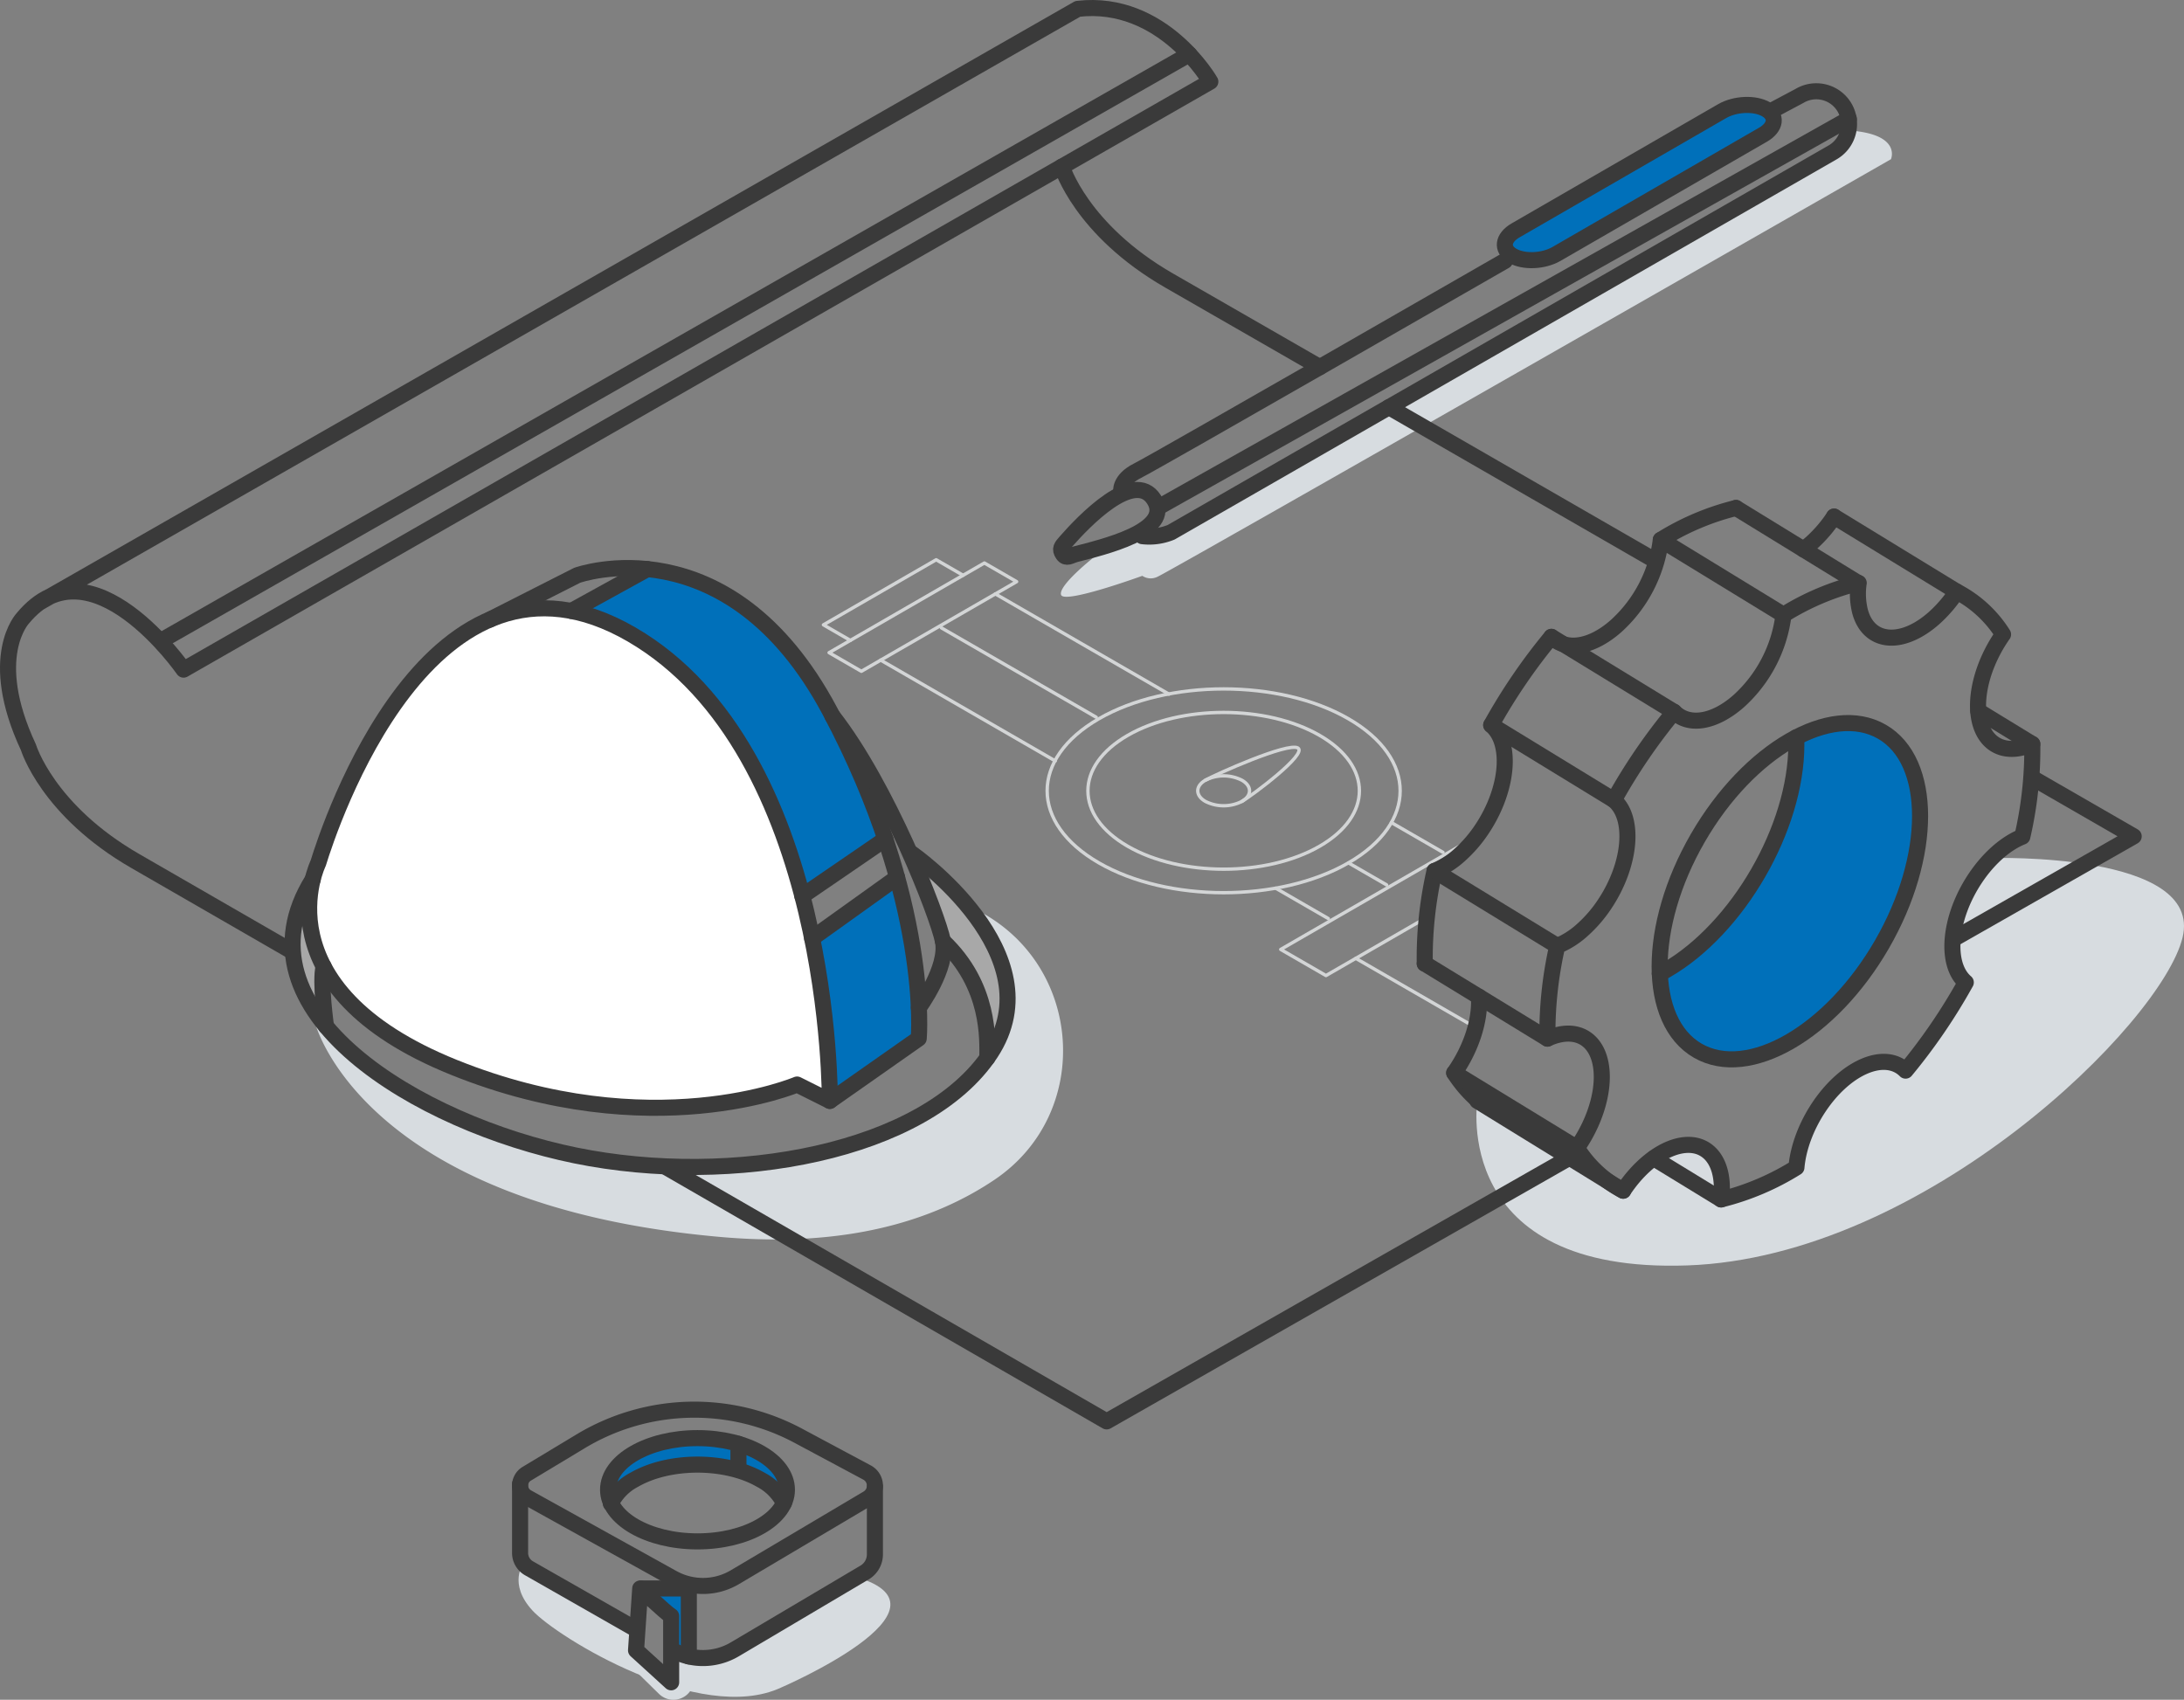 <svg id="ilustracao_projetos" data-name="ilustracao projetos" xmlns="http://www.w3.org/2000/svg" xmlns:xlink="http://www.w3.org/1999/xlink" width="462.478" height="359.949" viewBox="0 0 462.478 359.949">
  <rect x="0" y="0" width="462.478" height="359.949" fill="#808080" stroke="none"/>
  <defs>
    <clipPath id="clip-path">
      <rect id="Rectangle_1275" data-name="Rectangle 1275" width="462.478" height="359.949" fill="none"/>
    </clipPath>
  </defs>
  <g id="Group_1983" data-name="Group 1983" clip-path="url(#clip-path)">
    <path id="Path_13935" data-name="Path 13935" d="M285.543,152.205c14.6,8.426,14.6,22.088,0,30.514s-38.257,8.427-52.852,0-14.6-22.088,0-30.514S270.948,143.779,285.543,152.205Z" fill="none" stroke="#d3d5d6" stroke-linecap="round" stroke-linejoin="round" stroke-width="0.709"/>
    <path id="Path_13936" data-name="Path 13936" d="M279.441,155.728c11.225,6.481,11.225,16.988,0,23.469s-29.424,6.48-40.649,0-11.224-16.987,0-23.468S268.216,149.247,279.441,155.728Z" fill="none" stroke="#d3d5d6" stroke-linecap="round" stroke-linejoin="round" stroke-width="0.709"/>
    <path id="Path_13937" data-name="Path 13937" d="M262.992,165.225c2.14,1.236,2.14,3.239,0,4.475a8.565,8.565,0,0,1-7.751,0c-2.14-1.236-2.14-3.239,0-4.475A8.565,8.565,0,0,1,262.992,165.225Z" fill="none" stroke="#d3d5d6" stroke-linecap="round" stroke-linejoin="round" stroke-width="0.709"/>
    <path id="Path_13938" data-name="Path 13938" d="M255.242,165.225c2.14-1.236,17.448-8.07,19.588-6.834s-9.7,10.073-11.837,11.309" fill="none" stroke="#d3d5d6" stroke-linecap="round" stroke-linejoin="round" stroke-width="0.709"/>
    <line id="Line_532" data-name="Line 532" x2="36.966" y2="21.343" transform="translate(186.494 139.79)" fill="none" stroke="#d3d5d6" stroke-linecap="round" stroke-linejoin="round" stroke-width="0.709"/>
    <line id="Line_533" data-name="Line 533" x2="36.755" y2="21.22" transform="translate(210.778 125.769)" fill="none" stroke="#d3d5d6" stroke-linecap="round" stroke-linejoin="round" stroke-width="0.709"/>
    <line id="Line_534" data-name="Line 534" x2="32.78" y2="18.926" transform="translate(199.35 132.956)" fill="none" stroke="#d3d5d6" stroke-linecap="round" stroke-linejoin="round" stroke-width="0.709"/>
    <path id="Path_13939" data-name="Path 13939" d="M215.283,123.169,182.4,142.155l-6.836-3.947,32.885-18.986Z" fill="none" stroke="#d3d5d6" stroke-linecap="round" stroke-linejoin="round" stroke-width="0.709"/>
    <path id="Path_13940" data-name="Path 13940" d="M180.066,135.607l-5.7-3.29,23.875-13.784,5.7,3.29" fill="none" stroke="#d3d5d6" stroke-linecap="round" stroke-linejoin="round" stroke-width="0.709"/>
    <line id="Line_535" data-name="Line 535" x2="11.14" y2="6.432" transform="translate(270.141 188.083)" fill="none" stroke="#d3d5d6" stroke-linecap="round" stroke-linejoin="round" stroke-width="0.709"/>
    <line id="Line_536" data-name="Line 536" x2="10.928" y2="6.31" transform="translate(294.636 174.185)" fill="none" stroke="#d3d5d6" stroke-linecap="round" stroke-linejoin="round" stroke-width="0.709"/>
    <line id="Line_537" data-name="Line 537" x2="8.083" y2="4.667" transform="translate(285.543 182.72)" fill="none" stroke="#d3d5d6" stroke-linecap="round" stroke-linejoin="round" stroke-width="0.709"/>
    <path id="Path_13941" data-name="Path 13941" d="M302.012,194.33l-21.227,12.255-9.582-5.532,41.345-23.87" fill="none" stroke="#d3d5d6" stroke-linecap="round" stroke-linejoin="round" stroke-width="0.709"/>
    <line id="Line_538" data-name="Line 538" x1="24.643" y1="14.228" transform="translate(287.1 202.939)" fill="none" stroke="#d3d5d6" stroke-linecap="round" stroke-linejoin="round" stroke-width="0.709"/>
    <path id="Path_13942" data-name="Path 13942" d="M231.765,117.9s-7.759,6.092-7.072,8.073,17.2-4.036,17.2-4.036a3.2,3.2,0,0,0,3.212.2c2.073-.788,155.32-88.42,155.32-88.42s2.372-5.367-9.052-6.1c0,0-1.067,3.363-6.679,6.586L248,112.711a19.848,19.848,0,0,1-8.568.937Z" fill="#d7dce0"/>
    <path id="Path_13943" data-name="Path 13943" d="M380.547,158.975l-5.427,20.457-10.658,17.414-9.443,7.208s-4.447.446-3.257,5.28,5.051,16.271,14.291,14.681,22.607-5.535,32.281-23.728,8.938-34.522,6-38.8-6.4-10.571-16.776-7.971-7.011,5.462-7.011,5.462" fill="#0070ba"/>
    <path id="Path_13944" data-name="Path 13944" d="M312.839,233.128s-5.75,36.6,44.489,34.837,100.443-51.236,104.845-69.434-40.416-16.83-40.416-16.83-10.969,8.735-6.029,25.811L404.391,225.66s-11.176-4.562-18.091,7.2-6.925,14.973-6.925,14.973-10.9,5.888-12.864,5.623-1.845-2.782-2.02-3.827-.763-10.07-11.65-6c0,0-9.168,10.011-11.327,7.926s-22.68-15.3-22.68-15.3Z" fill="#d7dce0"/>
    <path id="Path_13945" data-name="Path 13945" d="M172.5,201.344l1.239-4.3,14.309-9.858h2.3l4.31,29.524-1.784,4.39-14.8,10.388h-2.342Z" fill="#0070ba"/>
    <path id="Path_13946" data-name="Path 13946" d="M122.574,130.68,118.6,129.8l11.157,2.476,11.216,7.054s14.849,16.8,15.509,17.873,10.056,21.44,10.216,21.908,3.678,12.5,3.678,12.5l1.114-3.747,12.742-7.077,2.6-5.006-8.137-20.3L167.945,138.6l-9.98-9.789-13.007-7.744-6.134-.351-8.18,4.221-8.634,3.874Z" fill="#0070ba"/>
    <path id="Path_13947" data-name="Path 13947" d="M66.792,216.849s10.047,38.479,85.936,45.105c26.622,2.325,45.089-3.532,57.846-12.116,20.948-14.1,18.85-45.609-3.64-57.086l6.495,13.789v11.312l-8.456,10.923-17.759,11.112-14.546,3.561L155,246.843s-13.715.176-14.879.113-18.6-2.341-19.107-2.45-10.272-2.658-10.967-2.877-14.172-6.519-14.172-6.519L88.047,232.3s-8.517-6.357-8.847-6.523-5.532-4.458-5.532-4.458-2.068-2.846-2.973-2.973a27.542,27.542,0,0,1-3.9-1.5" fill="#d7dce0"/>
    <line id="Line_539" data-name="Line 539" x1="217.485" y2="124.028" transform="translate(34.358 11.497)" fill="none" stroke="#3a3a3a" stroke-linecap="round" stroke-linejoin="round" stroke-width="3.402"/>
    <path id="Path_13948" data-name="Path 13948" d="M61.63,201.344c-16.9-9.747-28.781-16.6-32.932-18.986-18.66-10.734-22.68-24.11-22.68-24.11C-2.962,139.029,4.854,130.9,4.854,130.9c14.422-17.395,34.018,10.9,34.018,10.9L256.3,17.286S246.285-.217,228.23,1.874L8.422,127.555" fill="none" stroke="#3a3a3a" stroke-linecap="round" stroke-linejoin="round" stroke-width="3.402"/>
    <path id="Path_13949" data-name="Path 13949" d="M332.322,245.175,234.34,300.992s-44.934-25.929-93.367-53.874" fill="none" stroke="#3a3a3a" stroke-linecap="round" stroke-linejoin="round" stroke-width="3.402"/>
    <path id="Path_13950" data-name="Path 13950" d="M430.367,164.732,451.825,177.1,414.2,198.531" fill="none" stroke="#3a3a3a" stroke-linecap="round" stroke-linejoin="round" stroke-width="3.402"/>
    <path id="Path_13951" data-name="Path 13951" d="M294.124,86.224c20.075,11.565,26.547,15.3,56.071,32.308" fill="none" stroke="#3a3a3a" stroke-linecap="round" stroke-linejoin="round" stroke-width="3.402"/>
    <path id="Path_13952" data-name="Path 13952" d="M224.87,35.287s4.02,13.376,22.68,24.11c1.569.9,28.205,16.207,31.923,18.349" fill="none" stroke="#3a3a3a" stroke-linecap="round" stroke-linejoin="round" stroke-width="3.402"/>
    <path id="Path_13953" data-name="Path 13953" d="M136.644,337.39v-1.548l9.221,1.234L145,350.534l-2.879-2.229-.868-6.754Z" fill="#0070ba"/>
    <path id="Path_13954" data-name="Path 13954" d="M129.346,312.777s4.96-6.087,5.339-6.252,8.435-1.664,8.435-1.664h8.872l4.378.343,4.015,2.147,3.47,2.41,2.15,2.379.616,3.716-.616,3.55-4.766-6.853-8.587-2.4H140.515l-7.1,4.117-4.068,2.416Z" fill="#0070ba"/>
    <path id="Path_13955" data-name="Path 13955" d="M110.849,331.048s-3.324,4.3,1.9,9.991,35.486,24.258,52.587,16.348c0,0,38.789-16.678,16.074-23.4L155.61,349.259l-6.508,2.349-3.237-.166-3.424-.677v4.895l-5.56-2.814-2.2-3.881.628-3.562Z" fill="#d7dce0"/>
    <path id="Path_13956" data-name="Path 13956" d="M129.808,349.076c.134.2,5.539,5.509,9.743,9.628a4.355,4.355,0,0,0,7.159-1.677l.272-.781" fill="#d7dce0"/>
    <path id="Path_13957" data-name="Path 13957" d="M183.721,317.326,155.61,333.991a13.236,13.236,0,0,1-13.169.19l-30.826-17.1a2.882,2.882,0,0,1-.088-4.989l11.457-6.9a46.637,46.637,0,0,1,46.052-1.163l14.565,7.794A3.156,3.156,0,0,1,183.721,317.326Z" fill="none" stroke="#3a3a3a" stroke-linecap="round" stroke-linejoin="round" stroke-width="3.402"/>
    <path id="Path_13958" data-name="Path 13958" d="M134.685,345.026,112.017,332.1a3.733,3.733,0,0,1-1.885-3.245V314.265" fill="none" stroke="#3a3a3a" stroke-linecap="round" stroke-linejoin="round" stroke-width="3.402"/>
    <path id="Path_13959" data-name="Path 13959" d="M185.268,314.852v14.3A4.472,4.472,0,0,1,183.074,333L155.61,349.259a13.236,13.236,0,0,1-13.169.19" fill="none" stroke="#3a3a3a" stroke-linecap="round" stroke-linejoin="round" stroke-width="3.402"/>
    <ellipse id="Ellipse_738" data-name="Ellipse 738" cx="18.936" cy="10.934" rx="18.936" ry="10.934" transform="translate(128.763 304.536)" fill="none" stroke="#3a3a3a" stroke-linecap="round" stroke-linejoin="round" stroke-width="3.402"/>
    <path id="Path_13960" data-name="Path 13960" d="M166.005,318.273a11.513,11.513,0,0,0-4.916-4.923c-7.4-4.27-19.385-4.27-26.78,0a11.414,11.414,0,0,0-4.964,5.032" fill="none" stroke="#3a3a3a" stroke-linecap="round" stroke-linejoin="round" stroke-width="3.402"/>
    <line id="Line_540" data-name="Line 540" y2="5.495" transform="translate(156.37 305.747)" fill="none" stroke="#3a3a3a" stroke-linecap="round" stroke-linejoin="round" stroke-width="3.402"/>
    <path id="Path_13961" data-name="Path 13961" d="M142.122,342.21c-1.311-.826-6.55-5.835-6.55-5.835l-.886,13.1,7.436,6.771Z" fill="none" stroke="#3a3a3a" stroke-linecap="round" stroke-linejoin="round" stroke-width="3.402"/>
    <path id="Path_13962" data-name="Path 13962" d="M145.865,350.765V336.374H135.9" fill="none" stroke="#3a3a3a" stroke-linecap="round" stroke-linejoin="round" stroke-width="3.402"/>
    <path id="Path_13963" data-name="Path 13963" d="M65.163,192.245l-1.982,2.324-1.228,7.6,2.715,9.48s3.317,6.141,3.723,4.895-.158-10.633,0-11.237-3.228-13.058-3.228-13.058" fill="#a8a8a8"/>
    <path id="Path_13964" data-name="Path 13964" d="M194.651,183.009l6.585,3.55,6.313,8.759,3.926,7.012,1.79,7.171-.879,8.134a54.676,54.676,0,0,1-2.645,4.924c-.082-.247-1.545-8.61-1.545-8.61l-3.234-8.089-4.716-4.768Z" fill="#a8a8a8"/>
    <path id="Path_13965" data-name="Path 13965" d="M168.787,229.66l6.936,3.468s.66-73.982-41.945-98.752-64.073,40.789-66.385,48.385c0,0-13.046,26.422,28.734,43.266s72.66,3.633,72.66,3.633" fill="#fff"/>
    <path id="Path_13966" data-name="Path 13966" d="M168.787,229.66l6.936,3.468s.66-73.982-41.945-98.752-64.073,40.789-66.385,48.385c0,0-13.046,26.422,28.734,43.266S168.787,229.66,168.787,229.66Z" fill="none" stroke="#3a3a3a" stroke-linecap="round" stroke-linejoin="round" stroke-width="3.402"/>
    <path id="Path_13967" data-name="Path 13967" d="M193.145,180.78s30.468,21.3,16.6,42.275-54.66,28.4-87.853,21.633S48.7,214.13,66.219,186.225" fill="none" stroke="#3a3a3a" stroke-linecap="round" stroke-linejoin="round" stroke-width="3.402"/>
    <path id="Path_13968" data-name="Path 13968" d="M103.694,131.223l18.524-9.4s32.038-11.559,53.505,28.734,18.825,69.358,18.825,69.358l-18.825,13.211" fill="none" stroke="#3a3a3a" stroke-linecap="round" stroke-linejoin="round" stroke-width="3.402"/>
    <path id="Path_13969" data-name="Path 13969" d="M194.578,213.382s6.245-8.492,5.089-14.107-11.773-32.833-23.391-47.669" fill="none" stroke="#3a3a3a" stroke-linecap="round" stroke-linejoin="round" stroke-width="3.402"/>
    <path id="Path_13970" data-name="Path 13970" d="M209.08,224.015c0-3.85.661-15.244-9.413-24.74" fill="none" stroke="#3a3a3a" stroke-linecap="round" stroke-linejoin="round" stroke-width="3.402"/>
    <line id="Line_541" data-name="Line 541" y1="12.045" x2="17.585" transform="translate(169.899 177.685)" fill="none" stroke="#3a3a3a" stroke-linecap="round" stroke-linejoin="round" stroke-width="3.402"/>
    <line id="Line_542" data-name="Line 542" x1="17.993" y2="12.882" transform="translate(171.975 185.804)" fill="none" stroke="#3a3a3a" stroke-linecap="round" stroke-linejoin="round" stroke-width="3.402"/>
    <line id="Line_543" data-name="Line 543" x1="16.101" y2="8.876" transform="translate(120.988 120.503)" fill="none" stroke="#3a3a3a" stroke-linecap="round" stroke-linejoin="round" stroke-width="3.402"/>
    <path id="Path_13971" data-name="Path 13971" d="M69.036,217.336s-1.329-9.478-.5-12.655" fill="#fff"/>
    <path id="Path_13972" data-name="Path 13972" d="M69.036,217.336s-1.329-9.478-.5-12.655" fill="none" stroke="#3a3a3a" stroke-linecap="round" stroke-linejoin="round" stroke-width="3.402"/>
    <ellipse id="Ellipse_739" data-name="Ellipse 739" cx="38.997" cy="22.515" rx="38.997" ry="22.515" transform="matrix(0.5, -0.866, 0.866, 0.5, 340.019, 211.238)" fill="none" stroke="#3a3a3a" stroke-linecap="round" stroke-linejoin="round" stroke-width="3.402"/>
    <path id="Path_13973" data-name="Path 13973" d="M380.357,156.147q.031.75.032,1.528c0,17.585-12.346,38.969-27.575,47.761q-.674.39-1.34.737" fill="none" stroke="#3a3a3a" stroke-linecap="round" stroke-linejoin="round" stroke-width="3.402"/>
    <path id="Path_13974" data-name="Path 13974" d="M419.3,152.99c-1.374-5.139.557-12.551,4.859-18.646a25.51,25.51,0,0,0-9.8-9.063,28.739,28.739,0,0,1-4.76,5.559c-6.839,6.078-13.878,5.468-15.723-1.363a15.674,15.674,0,0,1-.283-6.022A54.793,54.793,0,0,0,377.67,130.2a29.492,29.492,0,0,1-9.447,18.237c-5.138,4.549-10.589,5.466-13.718,2.309a122.162,122.162,0,0,0-12.75,18.679c4.464,3.773,3.624,13.585-1.876,21.914a28.252,28.252,0,0,1-4.78,5.57,17.991,17.991,0,0,1-5.339,3.4,82.9,82.9,0,0,0-2.077,19.63c5.29-2.417,9.693-.621,11.07,4.517s-.548,12.529-4.834,18.624a25.511,25.511,0,0,0,9.8,9.063c5.51-8.326,13.589-12,18.044-8.212,2.282,1.941,3.262,5.6,2.7,10.059a55.311,55.311,0,0,0,15.943-6.77c.742-8.558,7.051-18.1,14.092-21.305,3.609-1.645,6.888-1.354,9.023.8a122.232,122.232,0,0,0,12.75-18.679c-4.446-3.815-3.569-13.657,1.958-21.981,2.812-4.235,6.446-7.459,10.013-8.881a81.772,81.772,0,0,0,2.108-19.626C425.065,159.931,420.679,158.119,419.3,152.99Z" fill="none" stroke="#3a3a3a" stroke-linecap="round" stroke-linejoin="round" stroke-width="3.402"/>
    <path id="Path_13975" data-name="Path 13975" d="M388.374,109.392a28.71,28.71,0,0,1-4.76,5.559q-.86.764-1.72,1.387m-68.721,94.727c.33,4.864-1.6,10.964-5.235,16.129a26.973,26.973,0,0,0,5,5.817m54.668-125.445a54.788,54.788,0,0,0-15.918,6.749,29.49,29.49,0,0,1-9.448,18.237c-5.137,4.549-10.589,5.466-13.718,2.309a122.237,122.237,0,0,0-12.75,18.679c4.464,3.773,3.624,13.585-1.876,21.914a28.318,28.318,0,0,1-4.779,5.571,18.012,18.012,0,0,1-5.339,3.4,82.86,82.86,0,0,0-2.078,19.63" fill="none" stroke="#3a3a3a" stroke-linecap="round" stroke-linejoin="round" stroke-width="3.402"/>
    <line id="Line_544" data-name="Line 544" x1="25.981" y1="15.888" transform="translate(351.689 114.315)" fill="none" stroke="#3a3a3a" stroke-linecap="round" stroke-linejoin="round" stroke-width="3.402"/>
    <line id="Line_545" data-name="Line 545" x1="25.879" y1="15.888" transform="translate(367.608 107.566)" fill="none" stroke="#3a3a3a" stroke-linecap="round" stroke-linejoin="round" stroke-width="3.402"/>
    <line id="Line_546" data-name="Line 546" x1="11.444" y1="6.999" transform="translate(418.905 150.555)" fill="none" stroke="#3a3a3a" stroke-linecap="round" stroke-linejoin="round" stroke-width="3.402"/>
    <line id="Line_547" data-name="Line 547" x1="25.981" y1="15.888" transform="translate(388.374 109.392)" fill="none" stroke="#3a3a3a" stroke-linecap="round" stroke-linejoin="round" stroke-width="3.402"/>
    <line id="Line_548" data-name="Line 548" x1="25.981" y1="15.888" transform="translate(307.938 227.194)" fill="none" stroke="#3a3a3a" stroke-linecap="round" stroke-linejoin="round" stroke-width="3.402"/>
    <line id="Line_549" data-name="Line 549" x1="30.882" y1="19.018" transform="translate(312.838 233.128)" fill="none" stroke="#3a3a3a" stroke-linecap="round" stroke-linejoin="round" stroke-width="3.402"/>
    <line id="Line_550" data-name="Line 550" x1="14.267" y1="8.725" transform="translate(350.195 245.268)" fill="none" stroke="#3a3a3a" stroke-linecap="round" stroke-linejoin="round" stroke-width="3.402"/>
    <line id="Line_551" data-name="Line 551" x1="25.981" y1="15.888" transform="translate(301.702 204.054)" fill="none" stroke="#3a3a3a" stroke-linecap="round" stroke-linejoin="round" stroke-width="3.402"/>
    <line id="Line_552" data-name="Line 552" x1="25.981" y1="15.888" transform="translate(303.779 184.423)" fill="none" stroke="#3a3a3a" stroke-linecap="round" stroke-linejoin="round" stroke-width="3.402"/>
    <line id="Line_553" data-name="Line 553" x1="25.981" y1="15.888" transform="translate(315.774 153.54)" fill="none" stroke="#3a3a3a" stroke-linecap="round" stroke-linejoin="round" stroke-width="3.402"/>
    <line id="Line_554" data-name="Line 554" x1="25.981" y1="15.888" transform="translate(328.524 134.861)" fill="none" stroke="#3a3a3a" stroke-linecap="round" stroke-linejoin="round" stroke-width="3.402"/>
    <path id="Path_13976" data-name="Path 13976" d="M237.434,104.124s-.5-2.477,3.468-4.459,77.78-44.422,77.78-44.422" fill="none" stroke="#3a3a3a" stroke-linecap="round" stroke-linejoin="round" stroke-width="3.402"/>
    <path id="Path_13977" data-name="Path 13977" d="M320.275,54.161h0c-2.388-1.379-2.089-3.787.669-5.38l43.727-25.245c2.758-1.593,6.929-1.766,9.318-.387s2.089,3.788-.669,5.38L329.593,53.775c-2.758,1.592-6.93,1.765-9.318.386" fill="#0070ba"/>
    <path id="Path_13978" data-name="Path 13978" d="M374.994,23.537l6.074-3.233a6.933,6.933,0,1,1,6.972,11.985L248,112.711a12.228,12.228,0,0,1-6.11.826" fill="none" stroke="#3a3a3a" stroke-linecap="round" stroke-linejoin="round" stroke-width="3.402"/>
    <line id="Line_555" data-name="Line 555" y1="81.987" x2="145.775" transform="translate(245.735 25.188)" fill="none" stroke="#3a3a3a" stroke-linecap="round" stroke-linejoin="round" stroke-width="3.402"/>
    <path id="Path_13979" data-name="Path 13979" d="M320.275,54.161h0c-2.388-1.379-2.089-3.787.669-5.38l43.727-25.245c2.758-1.593,6.929-1.766,9.318-.387s2.089,3.788-.669,5.38L329.593,53.775C326.835,55.367,322.663,55.54,320.275,54.161Z" fill="none" stroke="#3a3a3a" stroke-linecap="round" stroke-linejoin="round" stroke-width="3.402"/>
    <path id="Path_13980" data-name="Path 13980" d="M225.078,117.358h0c.723,1.061,1.537.306,2.778-.023,5.324-1.412,20.777-4.9,16.514-11.56-4.208-6.574-14.945,4.668-18.661,8.918C224.8,115.736,224.3,116.214,225.078,117.358Z" fill="none" stroke="#3a3a3a" stroke-linecap="round" stroke-linejoin="round" stroke-width="3.402"/>
  </g>
</svg>
